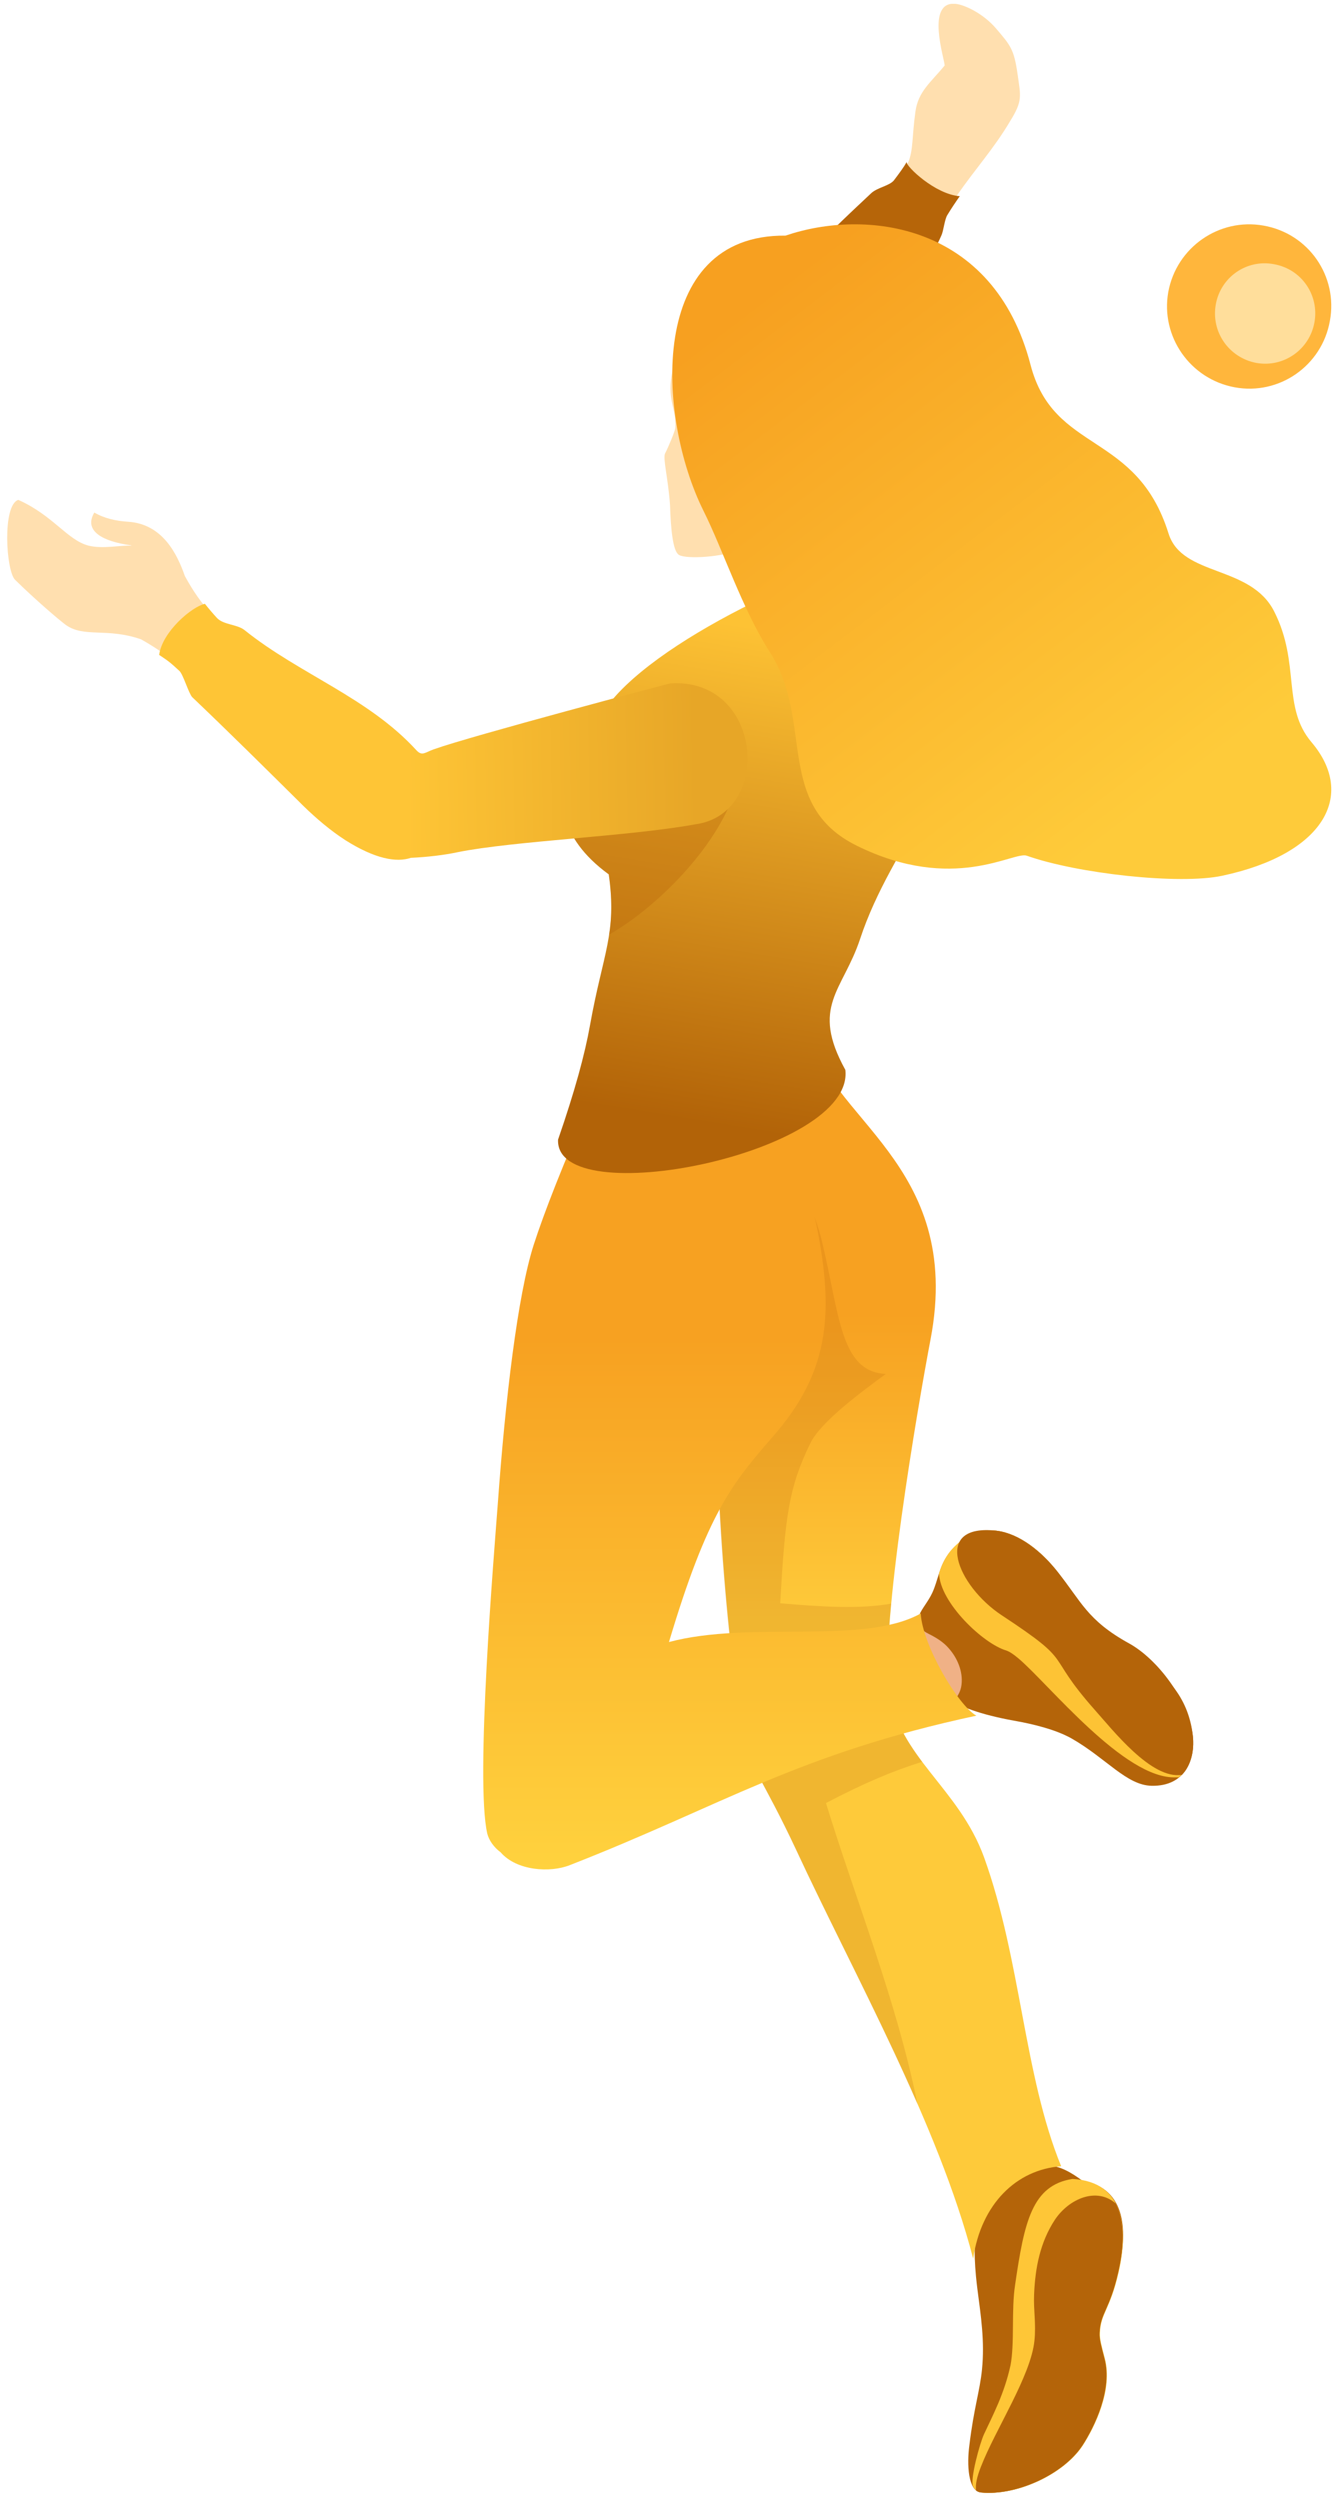 <svg width="86" height="160" viewBox="0 0 86 160" fill="none" xmlns="http://www.w3.org/2000/svg">
<g clip-path="url(#clip0_7974_4404)">
<path fill-rule="evenodd" clip-rule="evenodd" d="M60.446 13.795C60.717 13.367 61.01 12.938 61.281 12.51C62.408 10.864 63.648 9.511 64.685 7.753C65.497 6.445 65.362 6.174 65.159 4.731C64.933 3.153 64.708 2.905 63.783 1.823C62.972 0.876 61.799 0.312 61.19 0.245C59.251 0.064 60.492 3.807 60.492 4.19C59.612 5.272 58.8 5.836 58.62 7.144C58.395 8.767 58.485 9.579 58.169 10.368C57.921 10.819 57.47 11.405 56.929 12.059L60.446 13.795Z" fill="#FFDFAF"/>
<path fill-rule="evenodd" clip-rule="evenodd" d="M54.538 22.971C56.364 19.657 58.709 18.665 60.288 15.057C60.423 14.764 60.49 14.02 60.671 13.75C60.919 13.344 61.189 12.938 61.46 12.555C59.882 12.442 58.01 10.638 58.055 10.368C57.875 10.706 57.582 11.089 57.244 11.54C56.951 11.901 56.184 11.991 55.778 12.374C52.982 14.99 48.947 18.823 48.338 20.784C47.752 22.61 46.827 41.527 51.043 42.745C54.222 43.669 56.207 42.429 56.928 40.67C58.326 37.266 54.222 24.978 54.538 22.971Z" fill="#B66509"/>
<path opacity="0.35" fill-rule="evenodd" clip-rule="evenodd" d="M47.843 31.223C47.843 32.283 47.933 33.613 48.046 34.696C48.452 38.754 49.511 42.294 51.044 42.745C54.224 43.669 56.208 42.429 56.929 40.67C57.29 39.769 57.29 38.28 57.087 36.522C55.441 34.583 50.909 30.164 47.843 31.223Z" fill="#B56393"/>
<path fill-rule="evenodd" clip-rule="evenodd" d="M62.612 142.671C63.694 140.259 64.303 138.996 67.121 138.59C67.865 138.613 68.587 139.019 69.308 139.56C72.171 140.056 72.216 142.852 71.608 145.422C71.044 147.812 70.458 148.037 70.413 149.3C70.39 149.706 70.525 150.157 70.728 150.946C71.247 152.93 70.097 155.297 69.308 156.515C68.068 158.386 65.047 159.739 62.815 159.514C61.98 159.423 61.913 157.71 62.071 156.515C62.364 154.08 62.747 153.02 62.882 151.645C63.063 149.841 62.815 148.24 62.589 146.504C62.476 145.625 62.251 143.46 62.612 142.671Z" fill="#B46409"/>
<path fill-rule="evenodd" clip-rule="evenodd" d="M68.677 139.447C72.037 139.627 72.262 142.671 71.631 145.422C71.09 147.812 70.481 148.037 70.436 149.3C70.413 149.705 70.549 150.156 70.752 150.946C71.27 152.93 70.12 155.297 69.331 156.515C68.091 158.386 65.07 159.739 62.838 159.513C62.612 159.491 62.432 159.355 62.319 159.13C62.094 158.724 62.748 156.334 63.018 155.771C63.582 154.553 64.303 153.223 64.709 151.374C64.98 149.953 64.754 147.834 65.002 146.233C65.588 142.197 66.085 139.853 68.677 139.447Z" fill="#FEC637"/>
<path fill-rule="evenodd" clip-rule="evenodd" d="M71.45 141.025C72.058 142.197 71.968 143.843 71.608 145.422C71.066 147.812 70.458 148.037 70.412 149.3C70.39 149.705 70.525 150.156 70.728 150.945C71.247 152.93 70.097 155.297 69.308 156.514C68.068 158.386 65.046 159.739 62.814 159.513C62.702 159.491 62.589 159.468 62.499 159.378C62.454 158.972 62.566 158.499 62.814 157.867C63.739 155.477 66.016 152.05 66.241 149.796C66.354 148.713 66.174 147.834 66.219 146.842C66.287 145.151 66.602 143.505 67.549 142.062C68.451 140.709 70.232 139.943 71.45 141.025Z" fill="#B46409"/>
<path fill-rule="evenodd" clip-rule="evenodd" d="M51.855 65.923C52.757 71.537 61.753 74.378 59.588 85.719C58.754 90.093 56.364 104.117 56.928 108.153C57.514 112.436 61.392 114.398 63.015 118.862C65.383 125.423 65.563 132.796 67.953 138.636C65.09 138.839 62.835 141.048 62.316 144.543C60.084 135.93 54.696 126.37 50.998 118.411C48.834 113.789 47.887 112.887 47.571 111.039C46.241 102.854 45.542 91.423 46.038 83.351L46.466 81.029L48.405 71.875L51.855 65.923Z" fill="url(#paint0_linear_7974_4404)"/>
<path opacity="0.2" fill-rule="evenodd" clip-rule="evenodd" d="M57.063 102.629C56.837 104.974 56.77 106.98 56.928 108.153C57.175 109.979 58.032 111.377 59.047 112.752C57.175 113.338 55.349 114.105 52.892 115.39C54.786 121.568 57.423 128.061 58.754 134.667C56.296 129.031 53.297 123.394 50.975 118.389C48.811 113.767 47.864 112.842 47.548 111.016C46.218 102.832 45.519 91.4 46.015 83.329L46.443 81.007L48.382 71.853L48.991 70.815L49.104 71.041C49.645 72.732 51.877 76.362 52.621 79.383C53.771 84.141 53.794 87.793 56.725 87.928C55.191 89.056 52.576 90.972 51.9 92.347C50.502 95.188 50.276 97.06 49.961 102.606C52.644 102.832 55.034 102.989 57.063 102.629Z" fill="#B9660A"/>
<path fill-rule="evenodd" clip-rule="evenodd" d="M57.379 104.366C57.965 104.23 58.507 104.027 58.98 103.757C60.243 104.027 63.737 107.004 63.151 108.537C62.001 108.785 60.694 109.123 59.251 109.551L57.379 104.366Z" fill="#F0B186"/>
<path fill-rule="evenodd" clip-rule="evenodd" d="M59.702 101.93C60.085 101.096 60.13 100.262 60.739 99.45C61.325 98.639 62.453 97.804 63.806 97.962C65.294 98.143 66.714 99.293 67.729 100.6C68.563 101.682 68.631 102.314 69.172 103.576C69.916 105.29 75.823 105.854 76.387 111.107C76.544 112.55 75.936 114.331 73.749 114.286C72.148 114.263 70.84 112.527 68.631 111.265C67.638 110.701 66.195 110.34 64.91 110.115C62.881 109.754 61.145 109.145 61.19 108.807C61.213 108.604 61.506 108.401 61.574 107.793C61.664 106.981 61.325 106.124 60.739 105.47C60.424 105.11 60.018 104.839 59.477 104.568C59.003 104.343 58.62 103.96 58.868 103.351C59.048 102.922 59.454 102.472 59.702 101.93Z" fill="#B46409"/>
<path fill-rule="evenodd" clip-rule="evenodd" d="M60.13 100.69C60.266 100.285 60.423 99.879 60.717 99.45C61.303 98.639 62.43 97.804 63.783 97.962C65.271 98.143 66.691 99.293 67.706 100.6C68.54 101.682 68.608 102.314 69.149 103.576C69.87 105.267 70.908 104.456 72.396 105.538C74.064 106.755 76.116 108.785 76.364 111.107C76.454 112.054 76.251 113.114 75.485 113.745C75.417 113.745 75.349 113.745 75.304 113.745C72.012 113.903 67.097 107.702 65.203 106.124C64.91 105.876 64.64 105.696 64.437 105.628C62.971 105.2 60.198 102.584 60.13 100.69Z" fill="#FDC335"/>
<path fill-rule="evenodd" clip-rule="evenodd" d="M63.805 97.962C65.293 98.142 66.691 99.314 67.728 100.6C69.239 102.471 69.6 103.688 72.305 105.176C74.109 106.169 76.138 108.806 76.386 111.129C76.477 111.986 76.296 112.955 75.687 113.586C73.726 113.902 71.246 110.7 70.073 109.393C66.804 105.695 68.946 106.529 64.144 103.373C61.28 101.479 59.657 97.488 63.805 97.962Z" fill="#B46409"/>
<path fill-rule="evenodd" clip-rule="evenodd" d="M37.946 70.23C36.119 74.311 34.812 77.692 34.18 79.654C33.143 82.878 32.354 89.62 31.881 96.181C31.655 99.225 30.415 113.947 31.204 117.352C31.317 117.78 31.61 118.209 32.061 118.547C33.076 119.719 35.218 119.877 36.503 119.359C46.265 115.548 51.045 112.256 62.522 109.799C61.349 109.145 59.072 105.29 58.959 103.26C55.261 105.312 48.069 103.689 42.838 105.087C45.296 96.857 46.874 94.941 49.489 91.942C53.052 87.884 53.368 84.209 52.398 78.978C51.767 75.618 50.301 72.371 49.332 68.539L37.946 70.23Z" fill="url(#paint1_linear_7974_4404)"/>
<path fill-rule="evenodd" clip-rule="evenodd" d="M35.735 72.935C36.818 69.801 37.449 67.479 37.787 65.585C38.599 61.03 39.523 59.723 38.982 55.957C35.645 53.522 35.781 50.929 36.367 49.599C36.592 49.081 38.779 45.27 39.253 44.729C43.176 40.152 54.562 35.26 59.274 34.718C63.242 34.267 63.896 38.529 63.175 42.7C62.047 49.058 57.065 54.063 55.08 60.083C53.976 63.42 51.879 64.39 54.133 68.471C54.742 73.814 35.532 77.67 35.735 72.935Z" fill="url(#paint2_linear_7974_4404)"/>
<path opacity="0.35" fill-rule="evenodd" clip-rule="evenodd" d="M39.005 59.813C39.185 58.685 39.208 57.536 38.982 55.957C35.645 53.522 35.781 50.929 36.367 49.599C36.525 49.261 37.472 47.57 38.261 46.262C39.501 44.436 45.138 42.272 47.099 47.254C48.632 51.245 43.199 57.423 39.005 59.813Z" fill="#B86509"/>
<path fill-rule="evenodd" clip-rule="evenodd" d="M43.425 35.462C43.65 35.8 46.063 35.687 47.055 35.259C47.28 36.364 47.641 37.649 47.956 39.047C48.407 40.986 54.405 41.211 55.69 38.46C55.735 37.761 55.239 33.838 55.465 33.523C56.299 32.283 57.99 30.907 58.644 28.991C57.651 26.353 49.963 30.208 43.425 35.462Z" fill="#FFDFAF"/>
<path fill-rule="evenodd" clip-rule="evenodd" d="M43.447 35.485C44.011 35.845 47.596 33.996 47.934 34.019C51.068 34.177 54.856 34.425 55.464 33.501C56.299 32.26 57.99 30.885 58.644 28.969C59.681 25.902 59.478 22.453 56.682 20.04C51.812 15.869 44.169 18.913 43.086 23.648C42.635 25.587 43.334 26.083 43.244 27.39C43.222 27.593 42.816 28.585 42.59 29.014C42.432 29.329 42.793 30.66 42.906 32.328C42.951 33.816 43.086 35.237 43.447 35.485Z" fill="#FFDFAF"/>
<path fill-rule="evenodd" clip-rule="evenodd" d="M81.596 39.137C83.287 42.474 82.069 45.247 83.986 47.502C86.871 50.906 84.752 54.672 78.259 56.047C75.531 56.633 68.992 55.912 65.745 54.762C64.911 54.469 61.056 57.174 54.878 54.13C49.557 51.515 52.15 46.171 49.309 41.752C47.505 38.934 46.31 35.214 45.047 32.689C42.049 26.669 41.44 14.989 50.301 15.08C55.374 13.344 63.626 14.223 65.993 23.354C67.481 29.059 72.78 27.57 74.832 34.154C75.711 36.927 80.085 36.138 81.596 39.137Z" fill="url(#paint3_linear_7974_4404)"/>
<path fill-rule="evenodd" clip-rule="evenodd" d="M9.04 40.919C6.853 40.153 5.387 40.829 4.215 39.995C3.809 39.702 2.253 38.371 0.968 37.109C0.382 36.545 0.134 32.329 1.171 31.991C3.403 32.983 4.328 34.584 5.681 34.922C6.605 35.147 7.755 34.877 8.431 34.922L8.386 34.899C6.56 34.651 5.342 33.975 6.041 32.802C6.695 33.186 7.462 33.343 8.183 33.389C10.438 33.524 11.362 35.508 11.836 36.861C12.354 37.808 12.918 38.664 13.685 39.409L11.948 43.016C10.934 42.114 10.19 41.573 9.04 40.919Z" fill="#FFDFAF"/>
<path fill-rule="evenodd" clip-rule="evenodd" d="M13.122 38.643C13.37 38.958 13.64 39.274 13.911 39.567C14.339 39.995 15.196 39.95 15.67 40.334C19.187 43.152 23.584 44.64 26.672 48.022C27.033 48.405 27.213 48.157 27.777 47.954C30.167 47.098 42.861 43.738 42.906 43.738C48.858 43.332 49.535 52.103 44.507 52.757C40.336 53.523 32.895 53.816 29.31 54.538C28.476 54.718 27.349 54.854 26.312 54.899C25.387 55.214 24.012 54.966 22.118 53.771C21.171 53.163 20.247 52.373 19.457 51.607C17.113 49.285 14.723 46.917 12.31 44.617C12.085 44.392 11.724 43.129 11.476 42.926C10.89 42.385 10.8 42.318 10.191 41.912C10.394 40.424 12.288 38.823 13.122 38.643Z" fill="url(#paint4_linear_7974_4404)"/>
<path fill-rule="evenodd" clip-rule="evenodd" d="M59.726 10.728C58.418 8.406 59.906 8.338 61.146 6.782C61.169 6.264 61.371 5.79 61.552 5.227C61.101 3.445 61.777 2.904 62.657 2.769C62.882 3.333 63.378 4.437 63.536 4.934C63.559 7.955 63.806 9.51 61.146 12.329L59.523 11.63L59.726 10.728Z" fill="#FFDFAF"/>
<path d="M85.161 20.532C84.657 23.405 81.916 25.313 79.065 24.787C76.215 24.261 74.307 21.541 74.811 18.691C75.337 15.819 78.079 13.932 80.907 14.437C83.802 14.941 85.688 17.682 85.161 20.532Z" fill="#FFB63C"/>
<path d="M84.171 20.632C83.858 22.368 82.205 23.54 80.448 23.226C78.691 22.891 77.54 21.239 77.854 19.482C78.168 17.724 79.842 16.574 81.578 16.908C83.356 17.222 84.485 18.896 84.171 20.632Z" fill="#FFDE9B"/>
</g>
<defs>
<linearGradient id="paint0_linear_7974_4404" x1="56.916" y1="144.543" x2="56.916" y2="65.923" gradientUnits="userSpaceOnUse">
<stop offset="0.52" stop-color="#FECA3A"/>
<stop offset="0.769" stop-color="#F7A121"/>
</linearGradient>
<linearGradient id="paint1_linear_7974_4404" x1="46.733" y1="119.64" x2="46.733" y2="68.539" gradientUnits="userSpaceOnUse">
<stop stop-color="#FFD23E"/>
<stop offset="0.666" stop-color="#F7A121"/>
</linearGradient>
<linearGradient id="paint2_linear_7974_4404" x1="50.606" y1="40.474" x2="45.489" y2="71.967" gradientUnits="userSpaceOnUse">
<stop stop-color="#FDC234"/>
<stop offset="1" stop-color="#B26308"/>
</linearGradient>
<linearGradient id="paint3_linear_7974_4404" x1="47.451" y1="19.878" x2="72.432" y2="52.679" gradientUnits="userSpaceOnUse">
<stop stop-color="#F7A020"/>
<stop offset="1" stop-color="#FECB3A"/>
</linearGradient>
<linearGradient id="paint4_linear_7974_4404" x1="44.652" y1="50.866" x2="26.004" y2="51.227" gradientUnits="userSpaceOnUse">
<stop stop-color="#E7A627"/>
<stop offset="1" stop-color="#FEC536"/>
</linearGradient>
<clipPath id="clip0_7974_4404">
<rect width="84.82" height="159.269" fill="white" transform="matrix(-1 0 0 1 85.27 0.245)"/>
</clipPath>
</defs>
</svg>
